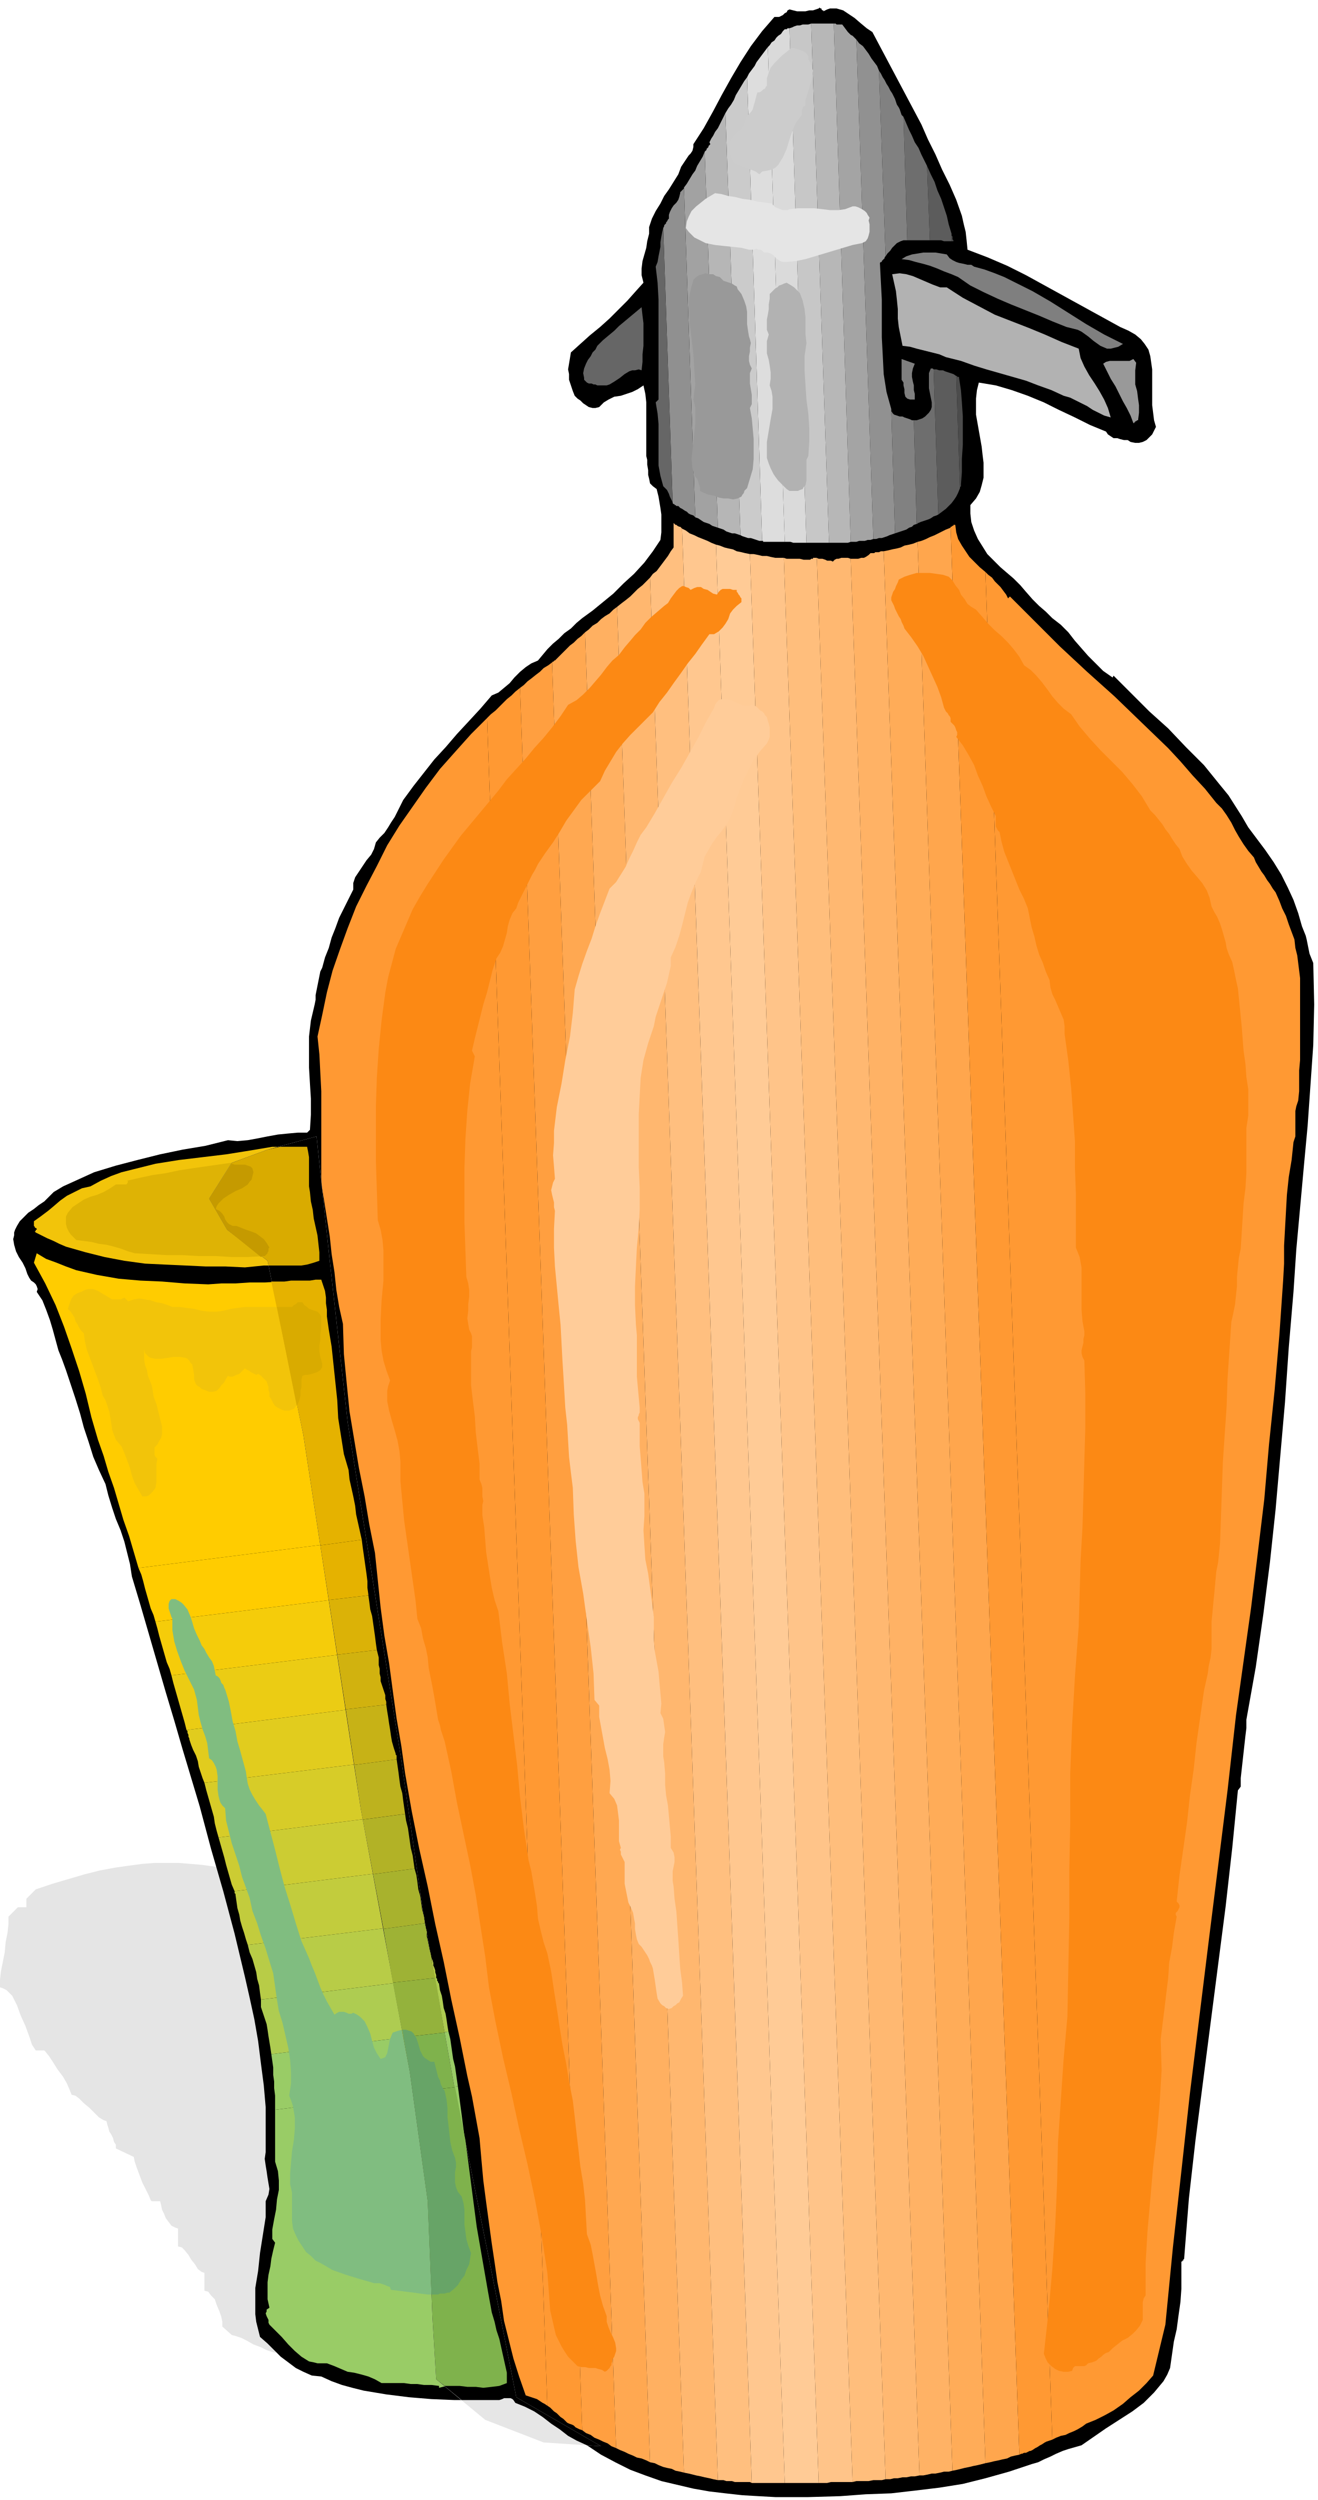 <svg xmlns="http://www.w3.org/2000/svg" width="4.66in" height="8.837in" fill-rule="evenodd" stroke-linecap="round" preserveAspectRatio="none" viewBox="0 0 1399 2653"><style>.brush1{fill:#e5e5e5}.pen1{stroke:none}.brush2{fill:#000}.brush17{fill:#666}.brush19{fill:#7f7f7f}.brush20{fill:#b2b2b2}.brush21{fill:#999}.brush22{fill:#f93}.brush38{fill:#f2c40a}.brush40{fill:#fc0}.brush49{fill:#9c6}.brush53{fill:#d9ab00}.brush55{fill:#e5b200}.brush64{fill:#7fb24c}</style><path d="m255 1986-19-4-22-3-12-1-12-1h-26l-13 1-15 2-14 2-16 3-16 4-17 5-17 5-18 6-10 10v9h-9l-10 10v8l-1 9-2 10-1 11-2 10-2 10-1 9v8l3 1 4 2 3 3 3 3 5 10 4 11 5 11 4 11 3 9 4 6h9l1 1 4 5 4 6 5 8 6 8 4 7 3 7 2 5 4 1 4 3 5 5 6 5 5 5 5 5 5 3 3 1 1 4 1 3 1 4 2 3 2 4 1 4 2 3v4l19 9 1 5 2 6 3 8 3 8 4 8 3 6 2 5 1 1h9l1 4 1 5 2 4 2 5 3 4 3 4 4 2 3 1v19l4 1 3 3 4 5 3 5 4 5 3 5 4 3 3 1v19l4 1 3 4 4 4 2 6 3 7 2 6 1 5v5l10 9 4 1 6 2 6 3 7 4 8 3 6 3 6 2 4 1v-407l-19-18h-9l-3-10-3-10-3-12-3-11-2-12v-16l1-5 1-5 2-5z" class="pen1 brush1"/><path d="m978 132 7 16 8 16 7 16 8 16 7 16 6 17 2 9 2 8 1 9 1 10 21 8 21 9 20 10 20 11 20 11 20 11 20 11 20 11 9 4 7 4 6 5 4 5 4 6 2 7 1 7 1 7v38l1 8 1 8 2 7-2 4-2 4-3 3-3 3-4 2-4 1h-4l-5-1-3-2h-4l-4-1-3-1h-4l-3-2-3-2-2-3-17-7-16-8-17-8-16-8-17-7-17-6-17-5-18-3-2 8-1 9v17l3 17 3 17 1 9 1 8v16l-2 8-2 7-4 7-6 7v9l1 9 3 9 4 9 5 8 5 8 7 7 7 7 7 6 7 6 7 7 6 7 7 8 7 7 7 6 7 7 9 7 8 8 7 9 7 8 7 8 8 8 8 8 10 7 1-2 19 19 19 19 20 18 19 20 19 19 17 21 9 11 7 11 7 11 7 12 9 12 9 12 9 13 8 13 7 14 6 13 5 14 4 14 2 5 2 5 1 4 1 5 1 5 1 5 2 5 2 5 1 44-1 43-3 43-3 43-4 43-4 44-4 44-3 45-5 59-4 58-5 57-5 57-6 56-7 55-8 56-10 56v9l-1 8-1 9-1 9-1 9-1 9-1 9v9l-3 4-6 61-7 62-8 62-8 62-8 62-8 62-7 62-5 63v1l-1 1v1h-1v1h-1v29l-1 14-2 14-2 15-3 13-2 14-2 14-3 7-4 7-5 6-5 6-11 11-12 9-14 9-14 9-13 9-13 9-7 2-7 2-6 2-7 3-6 3-7 3-6 3-7 2-24 8-25 7-24 6-25 4-25 3-26 3-27 1-27 2-34 1h-35l-18-1-17-1-18-2-17-2-17-3-17-4-17-4-17-6-16-6-16-8-15-8-15-10-10-5-10-5-9-6-9-7-9-7-9-6-10-5-10-4-2-3-1-1-2-1h-7l-2 1-3 1h-48l-24-1-24-2-24-3-24-4-12-3-11-3-11-4-11-5-10-1-9-4-8-4-8-6-8-6-7-7-7-7-8-7-2-8-2-8-1-8v-28l3-18 2-19 3-19 3-19v-17l3-7 1-6-1-6-1-6-1-7-1-6-1-7 1-7v-48l-2-23-3-23-3-24-4-23-5-23-5-22-11-46-12-45-13-45-12-45-9-30-9-30-9-31-9-30-9-31-9-31-9-31-9-30-2-13-3-12-3-12-4-12-5-12-4-12-4-13-3-12-7-15-6-14-5-16-5-15-4-15-5-16-5-15-5-15-4-11-4-10-3-11-3-11-3-10-4-11-4-10-6-9 1-3-1-3-1-2-2-2-3-2-2-3-1-2-1-2-2-6-3-6-4-6-3-6-2-7-1-6 1-4v-3l1-3 2-4 3-5 5-5 4-4 6-4 5-4 6-4 5-5 5-5 10-6 11-5 11-5 11-5 23-7 23-6 24-6 24-5 24-4 24-6 10 1 11-1 11-2 10-2 11-2 10-1 11-1h10l3-3 1-16v-17l-1-16-1-17v-33l2-17 4-17 1-5v-5l1-5 1-5 1-5 1-5 1-5 2-4 3-11 4-10 3-11 4-10 4-11 5-10 5-10 5-10v-7l2-6 4-6 4-6 4-6 5-6 3-6 2-7 4-5 5-5 4-6 3-5 4-6 3-6 3-6 3-6 11-15 11-14 11-14 12-13 12-14 13-14 12-13 12-14 7-3 6-5 6-5 5-6 6-6 6-5 6-4 7-3 5-6 5-6 6-6 6-5 6-6 7-5 6-6 6-5 11-8 11-9 11-9 11-11 11-10 11-12 9-12 8-12 1-8v-19l-1-7-1-6-1-6-2-8-4-3-3-3-1-5-1-4v-5l-1-6v-5l-1-4v-57l-1-9-2-9-6 4-6 3-6 2-6 2-7 1-6 3-5 3-5 5-4 1h-3l-4-1-3-2-3-2-3-3-3-2-3-3-2-5-2-6-2-6v-6l-1-5 1-6 1-6 1-6 10-9 10-9 11-9 10-9 9-9 10-10 8-9 9-10-2-8v-7l1-8 2-7 2-7 1-7 2-8v-7l3-9 4-8 5-8 4-8 5-7 5-8 5-8 3-8 2-3 2-3 2-3 2-3 2-2 2-3 1-4v-3l11-17 10-18 9-17 10-18 10-17 11-17 12-16 13-15h5l2-1 2-1 2-2 2-1 1-2 2-1 4 1 4 1h9l4-1h4l3-1 3-1 1-1 1 1h1v1l1 1h1v1l4-2 3-1h7l7 2 6 4 6 4 7 6 6 5 6 4 52 98z" class="pen1 brush2"/><path d="m1019 518-4-119h1v1h2v1l2 13 1 13 1 15v30l-1 15v14l-1 13v2l-1 1v1zm-9-262v-8 2l1 1v3l1 1v1h-2z" class="pen1" style="fill:#4c4c4c"/><path d="M1010 248v8h-8l-3-1h-12l-3-79 4 9 4 8 3 9 4 9 3 9 3 9 2 9 3 10zm5 151 4 119-2 5-2 4-2 3-3 4-3 3-3 3-4 3-4 3-5-154h3l3 1h4l2 1 3 1 3 1 3 1 3 2z" class="pen1" style="fill:#5c5c5c"/><path d="m984 176 3 79h-24l-4-131 3 7 3 7 3 6 3 7 4 6 3 7 3 6 3 6zm7 216 5 154-2 1-3 1-3 2-2 1-3 1-3 1-3 1-2 1h-1v1h-1l-3-110h3l3-1 3-1 3-2 2-2 2-2 2-3 1-3v-5l-1-5-1-5-1-5v-16l2-5h2l1 1z" class="pen1" style="fill:#6e6e6e"/><path d="m959 124 4 131h-4l-3 1-4 2-2 2-3 3-2 3-3 3-2 3-7-197 2 3 2 4 2 3 2 4 2 3 2 4 2 3 2 4 1 2 1 3 1 3 2 3 1 2 1 3 1 3 2 2zm11 322 3 110-3 1-2 2-3 1-3 2-3 1-3 1-3 1-3 1-4-132v3h1v1l2 2 3 1 3 1h3l2 1 3 1 3 1 2 1h2z" class="pen1" style="fill:#818181"/><path d="m933 75 7 197-1 1v1l-1 1-1 1-1 1v1h-1l-1 1 1 20 1 19v40l1 19 1 20 3 19 5 18 4 132-3 1-3 1-2 1-3 1-3 1h-3l-3 1h-3L909 42l3 4 4 3 3 4 3 4 3 5 3 4 3 4 2 5z" class="pen1" style="fill:#919191"/><path d="m909 42 18 530-3 1h-3l-3 1h-6l-3 1h-6L885 25h2l1 1h6l6 8 1 1 1 1 1 1 2 1 1 1 1 1 1 1 1 1z" class="pen1" style="fill:#a4a4a4"/><path d="m885 25 18 550-3 1h-20L861 25h24z" class="pen1" style="fill:#b7b7b7"/><path d="m861 25 19 551h-24L838 30l3-1 2-1 3-1h3l3-1h6l3-1z" class="pen1" style="fill:#c7c7c7"/><path d="m838 30 18 546h-14l-3-1h-6L815 50l2-2 2-3 3-2 2-3 2-2 3-2 2-3 2-2h2l1-1h2z" class="pen1" style="fill:#dadada"/><path d="m815 50 18 525h-23v-1h-1L793 82l2-4 3-4 3-4 2-4 3-4 3-4 3-4 3-4z" class="pen1" style="fill:#ddd"/><path d="m793 82 16 492h-3l-3-1-3-1-3-1h-3l-3-1-3-1-2-1-16-448 3-5 3-4 3-5 2-5 3-5 3-5 3-5 3-4z" class="pen1" style="fill:#cbcbcb"/><path d="m770 120 16 448-3-1-3-1h-3l-3-1-3-1-3-2-3-1-3-1-14-399 1-1 1-1v-1l1-1 1-1v-1l1-1 1-1-1-2 2-4 2-3 2-4 3-4 2-4 2-4 2-4 2-4z" class="pen1" style="fill:#b6b6b6"/><path d="m748 161 14 399-3-1-3-1-3-2-3-1-3-1-3-2-3-2-3-1-12-350 3-4 3-5 3-5 3-4 2-5 3-5 3-5 2-5z" class="pen1" style="fill:#a2a2a2"/><path d="m726 199 12 350-2-2-3-1-2-1-2-2-2-1-3-2-2-1-2-2h-2l-1-1h-1v-1h-1l-1-1v-1l-10-291 1-2v-1l1-1 1-1v-1l1-1 1-2 1-1v-4l1-3 2-4 2-3 3-3 2-3 1-3 1-4v-1l1-1 1-1 1-1 1-1v-1z" class="pen1" style="fill:#909090"/><path d="m704 242 10 291-1-2-1-2-1-2-1-3-1-2-1-2-2-2-2-2-3-11-2-11v-44l-1-11-2-12 3-3V318l-1-18-2-17 2-5 1-6 1-5 1-5v-5l1-6 1-5 1-4z" class="pen1 brush17"/><path d="m858 63 2 3 1 3 1 3 1 3-1 6-1 6-2 6-2 7-2 6v6l-2 1-1 1v1l-1 2v5l-3 4-3 4-2 4-2 5-3 9-3 10-4 9-5 8-3 3-4 2-4 1-6 1-3 3-4-3-5-2-6-2-5-2-5-2-3-3-1-3-1-2-1-3v-13l1-2 3-4 3-3 4-3 3-4 2-4 1-6 2-2 3-3 2-3 1-4 1-3 1-4 1-4 1-3h2l2-1 1-1 1-1 2-1 1-2 1-1v-8l2-6 2-5 4-5 4-4 4-4 5-4 5-4h3l3 1 3 1 3 1 3 2 2 2 1 2v3z" class="pen1" style="fill:#ccc"/><path d="m819 216 2 2 2 2 3 1 2 1 3 1h5l2-1 9-1h17l9 1 8 1h9l7-1 8-3h3l3 1 2 1 2 1 3 2 2 2 1 2 2 3-1 3 1 4v8l-1 4-1 3-2 3-4 2-10 2-10 3-10 3-10 3-10 3-10 3-10 2-10 1h-4l-3-1-3-2-2-2-2-2-3-2-3-1h-4l-2-2-2-1h-2l-2-1-3 1h-5l-8-2-9-1-10-1-9-1-10-2-8-4-4-2-3-3-3-3-3-4 1-7 2-5 3-6 5-5 5-4 5-4 5-3 5-3 7 1 7 2 7 1 8 2 8 1 8 2 8 1 7 1z" class="pen1 brush1"/><path d="m1034 283 11 3 11 4 10 4 10 5 20 10 19 11 19 12 19 12 19 11 20 10-5 3-4 1-4 1h-4l-7-3-7-5-6-5-7-5-4-2-4-1-4-1-4-1-15-6-14-6-15-6-15-6-14-6-15-7-14-7-13-9-7-3-8-3-7-3-8-3-7-2-8-2-7-2-8-1 5-3 6-2 6-1 6-1h13l6 1 6 1 3 4 3 2 4 2 3 1 5 1 4 1h4l3 2z" class="pen1 brush19"/><path d="m1005 305 17 11 17 9 17 9 18 7 18 7 17 7 18 8 18 7 2 10 4 9 5 9 6 9 5 8 5 9 4 9 3 10-7-2-6-3-6-3-6-4-6-3-6-3-6-3-7-2-13-6-14-5-13-5-14-4-14-4-14-4-13-4-14-5-8-2-8-2-7-3-8-2-8-2-8-2-7-2-8-1-2-10-2-10-1-9v-10l-1-10-1-9-2-9-2-9 8-1 7 1 7 2 7 3 7 3 7 3 8 3h7z" class="pen1 brush20"/><path d="m764 294 2 2 2 2 3 1 3 1 3 1 3 2 2 1 1 3 4 5 3 7 2 6 1 6v13l1 7 1 6 1 3 1 4-1 5v4l-1 5v5l1 4 2 4-2 5v11l1 6 1 6v10l-2 4 2 11 1 11 1 11v21l-1 11-3 10-3 10-1 1-2 2v1l-1 2-1 1-1 2-2 1-2 1-5 1-5-1h-5l-5-1-5-2-6-1-5-2-4-2v-4l-1-3-1-3-1-3-2-2-1-3-1-3-1-3-1-10 1-9 1-10 1-9 1-9v-18l-2-8 2-16-1-16-1-16-2-17-2-16-1-16v-8l1-7 2-8 2-7 3-3 3-2 4-1 3-1 4 1h4l3 2 4 1z" class="pen1 brush21"/><path d="m856 364-2 14v15l1 16 1 15 2 15 1 15v15l-1 15-2 4v22l-1 5-2 2-1 2-3 1-2 1h-9l-3-2-3-3-3-3-3-3-3-4-2-3-3-6-2-5-2-6v-17l2-12 2-12 2-11v-13l-1-6-2-6 1-7v-7l-1-7-1-6-2-7v-13l2-7-2-5v-11l1-5 1-6v-5l1-6v-5l2-2 2-2 2-2 2-1 2-2 3-1 2-1 3-1 5 3 3 2 3 3 3 3 3 8 2 9 1 9v18l1 9z" class="pen1 brush20"/><path d="m681 326 1 9 1 8v24l-1 9v8l-1 9-3-1-4 1h-3l-3 1-5 3-5 4-6 4-5 3-3 1h-10l-2-1h-2l-2-1h-3l-2-1-1-1-2-2v-2l-1-5 1-5 2-5 2-4 3-4 2-4 3-3 2-4 6-6 6-5 6-5 5-5 6-5 6-5 6-5 6-5z" class="pen1 brush17"/><path d="m971 386-2 5-1 5v4l1 5 1 4v5l1 4v6h-5l-3-1-2-2-1-4v-4l-1-4v-3l-2-3v-22l14 5z" class="pen1 brush19"/><path d="m1206 385-1 8v15l2 7 1 8 1 7v8l-1 8h-1l-1 1h-1v1h-1v1h-1l-3-8-4-8-4-7-4-8-4-8-5-8-4-8-4-8 3-2 4-1h21l4-2 3 4z" class="pen1 brush21"/><path d="m517 762 64 1791-3-2-2-1-3-2-3-2-3-1-3-1-3-1-3-1-7-20-6-19-5-20-5-20-3-21-4-20-3-21-3-20-3-22-3-22-3-23-2-22-2-23-4-22-4-22-5-22-8-40-9-41-8-40-9-40-8-40-9-40-8-40-7-40-4-29-5-29-4-29-4-30-5-29-4-30-3-29-3-29-6-30-5-30-6-30-5-30-5-30-3-30-3-31-1-32-4-18-3-18-2-19-3-19-2-19-3-19-3-19-3-18v-98l-1-19-1-20-2-19 5-23 5-24 6-23 8-23 8-22 9-23 11-22 11-21 11-22 13-21 14-20 14-20 15-20 16-18 17-19 17-17z" class="pen1 brush22"/><path d="M581 2553 517 762l4-4 5-4 4-4 4-4 4-4 5-4 4-4 5-4 66 1849-3-1-2-1-2-1-2-2-2-1-3-1-2-1-2-2-2-2-3-2-2-2-2-2-3-2-2-2-2-2-3-2z" class="pen1 brush22"/><path d="M618 2579 552 730l4-3 4-4 4-3 5-4 4-3 4-4 5-3 4-3 68 1895-5-2-4-3-5-2-4-2-5-2-4-3-5-2-4-3z" class="pen1" style="fill:#ff9f40"/><path d="M654 2598 586 703l1-1h1v-1h1l4-4 4-4 4-4 4-4 4-3 4-4 4-3 4-4 69 1942-4-2-5-2-5-1-4-2-5-2-4-2-5-2-4-2z" class="pen1" style="fill:#ffa851"/><path d="M690 2613 621 671l4-3 4-4 5-3 4-4 4-3 5-3 4-4 4-3 71 1980-4-1-5-1-4-2-5-1-4-1-5-2-4-2-5-1z" class="pen1" style="fill:#ffb061"/><path d="M726 2624 655 644l5-4 4-3 5-4 4-4 4-4 5-4 4-4 4-4 72 2019-5-1-4-1-5-1-4-1-5-1-4-1-4-1-5-1z" class="pen1" style="fill:#ffb76f"/><path d="M762 2632 690 613l3-4 4-3 3-4 3-4 3-4 3-4 3-5 3-4v-26l1 1 1 1h1l1 1 2 1h1l1 1 1 1 74 2074-2-1h-16l-3-1h-6l-3-1h-6z" class="pen1" style="fill:#ffbf7f"/><path d="M798 2635 724 561l4 2 4 3 5 2 4 2 5 2 5 2 4 2 5 2 73 2057h-35z" class="pen1" style="fill:#ffc78f"/><path d="M833 2635 760 578l4 1 5 2 4 1 5 1 4 2 5 1 4 1 5 1 73 2047h-36z" class="pen1" style="fill:#ffcb96"/><path d="M869 2635 796 588h4l5 1 4 1h5l4 1 5 1h9l73 2042h-23l-4 1h-9z" class="pen1" style="fill:#ffc489"/><path d="M905 2634 832 592l3 1h14l4 1h7l1-1h2v-1h4l73 2039-4 1h-9l-5 1h-13l-4 1z" class="pen1" style="fill:#ffbe7c"/><path d="M940 2631 867 592l2 1h4l3 1 2 1h4l2 1 2-2 2-1h2l3-1h7l3 1 73 2034-5 1h-4l-5 1h-4l-5 1h-4l-4 1h-5z" class="pen1" style="fill:#ffb871"/><path d="M976 2627 903 593h8l3-1h3l2-1 3-2 2-2h4l1-1h4l2-1h3l73 2037-4 1h-5l-4 1-5 1h-4l-4 1-5 1h-4z" class="pen1" style="fill:#ffb265"/><path d="M1011 2622 938 585l5-1 4-1 5-1 4-1 4-2 5-1 4-1 5-2 72 2039-4 1-4 1-5 1-4 1-5 1-4 1-4 1-5 1z" class="pen1" style="fill:#ffac58"/><path d="M1046 2614 974 575l4-1 5-2 4-2 5-2 4-2 4-2 4-2 5-2 73 2045-5 1-4 1-4 2-5 1-4 1-5 1-4 1-5 1z" class="pen1" style="fill:#ffa64d"/><path d="m1082 2605-73-2045v-1h1l1-1h1v-1h2l1 8 2 7 4 7 4 6 4 6 6 6 5 5 6 5 71 1982-3 1-3 1-2 1-3 2-2 1-3 2-2 1-3 2-2 1h-1l-2 1-2 1h-2l-2 1h-1l-2 1z" class="pen1 brush22"/><path d="m1117 2589-71-1982 3 3 4 3 3 4 3 3 3 3 3 4 3 4 2 4 2-2 26 26 27 27 29 27 29 26 29 28 28 27 13 14 13 15 13 14 12 15 6 6 5 7 5 8 4 8 4 7 5 8 5 7 6 7 2 5 3 5 3 5 3 4 3 5 3 4 3 5 3 4 4 9 3 8 4 8 3 9 3 8 3 8 1 9 2 8 1 8 1 8 1 8v87l-1 11v22l-1 10-2 6-1 5v27l-2 6-2 19-3 18-2 19-1 18-1 18-1 18v19l-1 18-4 58-5 58-6 58-5 58-7 58-7 57-8 57-8 57-9 80-10 80-10 80-10 81-10 81-9 82-9 81-8 82-13 54-7 8-8 8-9 7-8 7-10 7-9 5-10 5-10 4-4 3-5 3-4 2-5 2-4 2-5 1-5 2-4 2z" class="pen1 brush22"/><path d="m1036 647 7 8 6 7 7 7 7 6 7 7 6 7 6 8 5 9 7 5 6 6 6 7 6 8 5 7 6 7 6 6 8 6 9 13 11 13 11 12 12 12 11 11 11 13 10 13 9 15 5 5 4 5 4 5 3 5 4 5 3 5 4 6 4 5 3 8 5 8 5 7 6 7 5 6 5 8 3 8 2 9 3 6 3 5 3 7 2 6 2 7 2 7 1 6 2 6 4 9 2 9 2 10 2 9 1 10 1 10 1 10 1 10 1 13 1 13 2 14 1 14 2 13v28l-2 13v48l-1 16-2 16-1 16-1 16-1 16-2 10-1 10-1 10v10l-1 9-1 10-2 10-2 9-2 30-2 30-1 30-2 29-2 30-1 29-1 29-1 28-1 10-1 10-2 10-1 11-1 11-1 10-1 11-1 10v29l-1 9-2 9-1 8-2 9-2 9-4 28-4 28-3 28-4 28-3 28-4 28-4 28-3 28 2 2 1 2v2l-1 2-1 2-2 2v2l1 2-3 17-2 16-3 16-1 16-2 16-2 17-2 16-2 16 1 33-2 34-3 34-4 34-3 35-3 34-2 34v34l-2 3-1 4v19l-3 6-4 5-4 4-5 4-6 3-5 4-5 4-4 4-3 1-3 2-2 2-3 2-2 2-2 1-3 1-4 1-2 2-2 1h-10l-2 2-1 3-4 1h-5l-5-1-4-2-4-3-4-4-2-4-2-5 5-45 4-45 3-45 2-45 1-44 3-45 3-44 4-45 1-52 1-52v-51l1-51v-52l2-51 3-52 4-53 1-35 1-35 2-35 1-35 1-36 1-35v-36l-1-35-2-4-1-4v-3l1-4 1-4v-4l1-4v-4l-2-11-1-12v-45l-2-11-4-10v-57l-1-28v-28l-2-28-2-28-3-29-4-29v-8l-1-7-3-7-3-7-3-7-3-6-2-7-1-8-4-9-3-9-4-9-3-10-2-9-3-10-2-10-2-10-4-10-5-10-4-10-4-10-4-10-4-10-3-11-2-10-2-2-1-2-1-2v-11l-5-10-5-11-4-11-5-11-4-11-6-11-6-10-7-9 1-2v-3l-1-2-1-3-1-2-1-1-2-2-1-1v-4l-1-2-1-1-1-2-2-2-1-2-1-2-3-11-4-11-5-11-5-11-5-11-6-10-7-10-7-9-1-3-2-4-1-3-2-3-2-4-2-4-1-3-2-4-1-2v-3l1-3 1-3 2-3 1-3 2-4 1-3 6-3 6-2 7-2h14l7 1 7 1 6 2 4 4 3 5 4 5 2 5 4 5 3 5 4 3 5 3zm-275-16 2-3 2-2 2-1h8l3 1h4v2l1 1 1 2 1 1 1 2 1 1v4l-5 4-4 4-3 4-2 6-3 5-3 4-4 4-5 3h-5l-8 11-7 10-8 10-7 10-8 11-7 10-8 10-7 11-8 8-8 8-8 8-8 9-7 9-6 10-6 10-5 11-10 10-10 10-8 11-8 11-7 12-7 11-8 11-8 12-3 6-3 5-3 6-3 6-3 6-3 6-3 6-2 6-4 5-3 7-2 7-1 7-2 7-2 7-3 7-4 6-4 12-3 12-3 12-4 13-3 12-3 12-3 12-3 13 3 6-5 29-3 29-2 30-1 30v59l1 29 1 28 2 7 1 7v7l-1 8v7l-1 8 1 6 1 6 2 4 1 3v12l-1 4v36l2 17 2 16 1 17 2 17 2 16v17l2 5 1 4v9l1 5-1 4v11l2 13 1 13 1 13 2 13 2 13 2 12 3 13 4 12 4 33 5 33 3 32 4 33 4 33 3 33 4 33 5 34 3 12 2 12 2 12 2 13 1 13 3 13 3 12 4 12 4 19 3 20 3 19 3 20 3 19 4 20 3 19 4 20 2 17 2 18 2 17 2 18 3 18 2 18 1 18 1 18 4 11 2 10 2 11 2 11 2 12 2 10 3 11 4 11v6l2 6 2 5 3 6 2 5 1 6v3l-1 3-1 3-2 3v2l-1 2v2l-1 1-1 2-2 2-1 1-2 1-3-2-4-1-3-1h-7l-4-1h-4l-4-1-5-5-5-5-4-6-3-5-6-12-3-13-3-13-1-14-1-13-1-13-6-39-7-38-8-38-9-38-8-37-9-38-8-38-7-37-4-33-5-32-5-33-6-32-7-33-7-33-6-33-7-32-2-6-2-6-1-5-2-6-1-6-1-6-1-6-1-6-2-11-2-10-2-10-1-11-2-10-3-10-2-11-4-10-2-20-3-21-3-21-3-21-3-21-2-21-2-21v-21l-1-11-2-11-3-11-3-10-3-11-2-10v-11l1-5 2-6-4-11-3-10-2-11-1-11v-21l1-21 2-21v-32l-1-11-2-11-3-10-1-31-1-31v-60l1-30 2-30 3-30 4-30 3-16 4-15 4-15 6-14 6-14 6-14 8-14 8-13 17-26 18-25 20-24 20-24 9-12 10-11 10-11 9-11 10-11 9-11 9-12 8-12 9-5 7-6 7-7 6-7 6-7 6-8 6-7 7-6 6-8 6-7 5-6 6-6 5-7 6-6 7-6 7-6 4-3 3-5 3-4 3-4 3-3 3-2h2l2 1 3 1 2 2 4-2 3-1h4l3 2 4 1 3 2 3 2 4 1z" class="pen1" style="fill:#fc8914"/><path d="m814 761 1 4 1 3 1 4v10l-1 3-2 4-7 8-7 9-5 10-5 10-4 10-4 11-3 11-4 10-4 7-5 7-5 6-5 7-4 7-4 7-2 8-2 8-5 10-5 12-4 11-3 12-3 12-3 11-4 12-5 11v9l-2 9-2 9-3 9-3 9-3 9-3 9-2 10-6 18-5 18-3 19-1 19-1 19v57l1 22v22l-1 20-2 21-1 20-1 21v20l1 21 1 11v44l1 11 1 11 1 11v5l-1 2v1l-1 2v2l1 2 1 2v25l1 12 1 13 1 13 2 12v24l-1 15 1 16 1 15 3 15 2 15 2 15 2 16v25l1 11 2 11 2 11 1 12 1 11 1 11-1 10 3 6 1 7 1 7-1 6-1 7v13l1 6 1 12v12l1 11 2 11 1 11 1 11 1 11v12l3 5 1 5v5l-1 5-1 5v10l1 6 1 13 2 14 1 15 1 14 1 16 1 15 2 15 1 14-2 3-1 2-1 2-2 1-2 2-2 1-2 2-3 1-3-1-2-2-2-1-2-2-3-5-1-6-1-7-1-7-1-6-1-6-1-3-2-4-1-3-2-4-2-3-2-3-2-3-3-3-2-5-1-5-1-6v-6l-1-5-1-6-2-5-3-6-1-5-1-5-1-5-1-5v-23l-1-2-1-2-1-2-1-2v-3l-1-2 1-2-2-7v-22l-1-8-1-8-3-7-5-6 1-13-1-12-2-11-3-12-2-11-2-11-2-11v-12l-5-6-1-28-3-28-4-28-4-29-5-28-3-28-2-28-1-28-2-16-2-17-1-17-1-17-2-18-1-17-1-17-1-16-1-19-1-19-2-20-2-21-2-21-1-20v-20l1-19-1-4v-5l-1-4-1-4-1-5 1-4 1-4 2-4-1-13-1-12 1-13v-13l3-25 5-25 4-25 5-25 3-25 2-25 4-14 4-13 5-14 5-13 4-13 5-14 5-13 5-13 7-7 5-8 5-8 4-9 4-8 4-9 4-8 6-8 9-15 9-16 9-16 10-16 9-16 9-16 8-16 9-16 1-3 2-3 2-2 3-1h5l5 1 6 3 5 2 3 1h5l3-1 3 1 2 1 2 2 2 2 2 1 2 2 1 2 2 2z" class="pen1" style="fill:#fc9"/><path d="m326 1217 1 5 1 6v31l1 6 1 10 2 9 1 9 2 9 2 9 1 9 1 9v9l-9 3-9 2h-41l-10 1-10 1-21-1h-21l-21-1-22-1-21-1-22-3-21-4-20-5-7-2-7-2-7-2-7-3-6-3-7-3-6-3-6-3-1-1 1-1v-1h1v-1l-1-1h-1v-1l-1-1v-5l7-5 8-6 6-5 7-6 7-5 8-4 8-4 9-2 11-6 11-5 11-4 12-3 24-6 25-4 25-3 25-3 25-4 24-4h37z" class="pen1 brush38"/><path d="m269 1244-1 4-1 4-2 2-2 3-6 4-7 3-7 4-6 4-2 2-3 3-2 3-1 3 4 2 3 3 2 3 1 3 2 3 2 2 4 2h4l5 2 5 2 6 2 5 2 4 3 4 3 3 4 3 5-1 1v3l-1 1v1l-1 1-1 1-1 1-18 1h-17l-17-1h-18l-17-1h-17l-17-1-17-1-7-2-8-3-7-2-8-2-8-1-8-2-8-1-8-1-3-3-3-3-2-3-2-4-1-4v-8l2-4 5-6 6-4 6-4 7-3 7-2 7-3 7-4 6-4h11l1-1 1-2-1-1 13-3 14-3 14-2 14-3 13-2 14-2 14-2 14-2 3 2h11l4 1 3 1 2 2 1 4z" class="pen1" style="fill:#deb305"/><path d="m384 1634-237 30-5-17-5-17-6-17-5-17-5-17-6-17-5-17-6-17-7-24-6-25-7-24-8-24-8-23-9-23-11-23-12-22 3-10 10 6 11 4 10 4 11 4 22 5 23 4 23 2 23 1 24 2 25 1 14-1h15l15-1h16l16-1 15-1h15l14-1 2 6 2 6 1 7v6l1 7v7l1 7 1 7 3 18 2 19 2 19 2 19 1 19 3 19 3 19 5 17 1 10 2 9 2 9 2 10 1 9 2 9 2 9 2 9z" class="pen1 brush40"/><path d="m147 1664 237-30 1 8 1 7 1 7 1 7 1 7 1 8v7l1 7v1l-226 28-2-7-3-7-2-7-2-7-2-7-2-8-2-7-3-7z" class="pen1 brush40"/><path d="m165 1721 226-28 1 7 1 8 2 7 1 7 1 7 1 7 1 8 1 7-218 27-2-7-3-7-2-7-2-7-2-7-2-7-2-8-2-7z" class="pen1" style="fill:#f5cc0a"/><path d="m182 1778 218-27 1 4 1 4v8l1 4v5l1 4v4l1 3 1 3 1 3 1 3 1 3v4l1 3v3l-212 27-2-8-2-7-2-7-2-7-2-7-2-7-2-7-2-8z" class="pen1" style="fill:#ebcc14"/><path d="m198 1836 212-27 1 7 1 6 1 7 1 6 1 7 1 6 2 7 2 6v1l1 1v4l-204 25-2-5-2-6-2-6-1-6-2-6-3-6-2-5-2-6v-1l-1-2v-2l-1-2v-2l-1-1z" class="pen1" style="fill:#e1cc1e"/><path d="m217 1892 204-25 1 7 1 7 1 8 1 7 2 7 1 8 1 7 1 7-198 25-2-7-2-8-1-7-2-7-2-7-2-7-2-7-2-8z" class="pen1" style="fill:#d7cc28"/><path d="m232 1950 198-25 1 7 2 8 1 7 1 7 1 7 2 8 1 7 1 7-191 24-3-7-2-7-2-7-2-7-2-8-2-7-2-7-2-7z" class="pen1" style="fill:#cc3"/><path d="m249 2007 191-24 2 7 1 7 1 8 2 7 1 7 1 7 2 8 1 7-188 23-2-6-2-7-2-6-2-7-1-6-2-7-1-7-1-7v-1l-1-1v-2z" class="pen1" style="fill:#c2cc3d"/><path d="m263 2064 188-23 1 5 1 4v5l1 4 1 5 1 5 1 4 1 5 1 2 1 3v3l1 2 1 3v2l1 3v3l-186 23-1-7-1-8-2-7-1-7-2-7-2-7-3-7-2-8z" class="pen1" style="fill:#b8cc47"/><path d="m277 2122 186-23 1 1v2l1 1v1l1 1 1 7 2 6 1 6 1 7 2 6 1 6 1 7 1 6-188 24-1-7-1-6-1-6-1-7-1-6-2-6-2-6-2-6v-8z" class="pen1" style="fill:#aecc51"/><path d="m288 2180 188-24 2 8 1 7 1 7 1 7 2 8 1 7 1 7 1 7-194 25v-15l-1-8v-7l-1-7v-8l-1-7-1-7z" class="pen1 brush49"/><path d="m292 2239 194-25 4 30 4 31 4 30 4 30 5 30 4 30 6 30 5 29 3 10 2 9 3 9 2 9 2 9 2 9 2 9v11l-9 3-9 1-9 1-10-1-9-1h-18l-8 2v-2l-8-1h-8l-7-1h-7l-7-1h-24l-7-4-7-3-7-2-8-2-7-1-7-3-7-3-8-3h-10l-4-1-5-1-8-5-7-6-7-7-7-8-7-7-6-6-1-2v-3l-1-2-1-2-1-3 1-2v-2l3-2-2-9v-18l1-8 2-9 1-8 2-9 2-8-3-4v-10l2-11 2-10 1-11 2-10v-10l-1-10-3-10v-55z" class="pen1 brush49"/><path d="m136 1381 6-2 6-1 6 1 6 1 6 2 6 1 6 2 5 2h8l7 1 8 1 8 2 8 1h8l7-1 8-2 7-1 8-1h50l1-1 1-1 2-1 1-1 1-1h5l2 3 3 2 2 2 3 1 3 1 3 1 2 2 2 3v13l-1 6v6l-1 6v6l1 6 2 7v4l-2 3-3 2-3 1-3 1-4 1h-3l-3 1-1 5v6l-1 5v6l-1 5-3 4-3 4-5 2h-5l-3-1-4-2-3-2-2-3-2-4-2-3v-4l-1-3v-3l-1-3-1-3-2-2-2-2-2-2-3-2-2 1-2-1-2-1-2-1-1-1-2-1-2-1-1-1-2 2-2 2-2 2-3 1-2 1-2 1h-3l-2-1-2 3-2 4-3 3-2 3-3 3-4 1h-4l-5-2-3-1-2-2-2-1-2-2-2-5v-5l-1-6-1-5-2-2-1-2-2-2-2-1-6-1h-7l-6 1-7 1h-6l-5-1-2-1-2-2-2-2-1-4v11l1 6 2 5 1 6 2 5 2 5 1 5 1 7 3 8 2 8 2 8 2 8v8l-1 4-2 3-2 4-3 3v8l1 2 1 1 1 1-1 6v19l-1 6-3 4-2 2-2 2-3 1h-4l-4-7-4-7-3-8-2-8-3-8-3-8-3-7-6-7-2-5-2-6-1-7-1-6-1-6-2-6-2-6-3-5-2-8-3-9-3-8-3-8-3-8-3-8-2-9-1-8-3-3-2-3-2-4-2-3-1-4-2-3-2-3-3-3 1-3 1-3 1-3 1-2 2-3 3-2 2-1 3-1 4-2 3-1h6l5 2 5 3 5 3 5 3h9l4-2 4 4z" class="pen1 brush38"/><path d="m212 1741 2 5 3 4 2 4 3 5 3 4 2 5 1 5 1 5 2 1 2 2 1 2 1 3 2 2 1 3 1 2 1 3 3 10 2 10 2 11 3 10 2 11 3 10 3 11 3 11 1 7 1 6 2 6 3 6 3 5 4 6 4 5 3 4 5 19 5 19 5 20 5 19 6 19 6 20 6 19 8 18 3 8 3 7 3 8 3 8 3 7 4 8 4 7 4 7 3-2 2-1h5l3 1 2 1h3l2-1 4 2 3 2 2 2 3 3 3 6 3 7 2 8 2 7 3 6 4 6 3-1 2-1 1-2 1-2 1-5 1-5 1-5 2-5 1-2 3-1 3-1 4-1h4l3 1 3 1 2 2 3 5 2 6 2 7 3 6 2 2 3 2 3 2h4l1 4 1 4 1 4 1 4 2 4 1 4 2 4 2 3 2 9 1 9v10l1 8 1 9 1 9 2 9 3 8 1 5v5l-1 5v11l1 5 2 5 4 5 2 7 1 7v16l1 7 1 8 2 7 3 8-1 6-1 6-3 6-2 6-4 5-3 5-4 4-5 4-8 1-7 1h-8l-8-1-7-1-8-1-8-1-8-1-1-3-3-1-2-1-3-1-3-1h-6l-3-1-14-4-13-4-14-5-12-7-6-3-5-5-5-4-4-6-4-6-3-6-3-7-1-8v-30l-1-5-1-4v-11l1-12 1-12 2-12 1-12v-12l-1-6-1-6-2-6-2-5 2-13v-12l-1-13-2-13-3-13-3-13-4-13-2-12-2-14-2-14-4-13-4-13-5-14-4-13-5-13-3-14-4-11-4-11-3-12-4-12-4-12-3-12-3-12-1-13-3-3-2-3-1-3-1-4-1-7v-14l-1-7-1-3-2-4-2-3-3-2-1-8-1-8-2-7-3-8-2-7-2-8-1-8-1-8-3-11-5-10-5-10-4-10-4-11-3-10-2-12v-12l-1-2-1-3-1-3-1-3v-5l1-3 2-2h4l4 2 3 2 2 2 4 5 3 7 2 6 2 7 3 7 3 6z" class="pen1" style="fill:#80bd80"/><path d="m284 1220-38 14-24 38 19 33 43 33 38 185 61 397 52 279 19 137 5 123 4 66 52 43 62 24 61 4-90-52-28-142-38-189-33-184-23-161-57-359-19-171-14-132-52 14z" class="pen1" style="fill:#e6e6e6"/><path d="m623 2595-11-5-9-5-9-7-9-6-9-7-9-6-10-5-10-4-2-3-1-1-2-1h-7l-2 1-3 1h-40l-27-22-4-66-5-123-19-137-52-279-61-397-38-185-43-33-19-33 24-38 38-14 52-14 14 132 19 171 57 359 23 161 33 184 38 189 28 142 90 52-15-1z" class="pen1 brush2"/><path d="M341 1258v-5 5z" class="pen1" style="fill:#e57f19"/><path d="m326 1217 1 5 1 6v31l1 6 1 10 2 9 1 9 2 9 2 9 1 9 1 9v9l-6 2-7 2-6 1h-35l-1-5-43-33-19-33 24-38 38-14 13-3h29z" class="pen1 brush53"/><path d="m269 1244-1 4-1 4-2 2-2 3-6 4-7 3-7 4-6 4-2 2-3 3-2 3-1 3 4 2 3 3 2 3 1 3 2 3 2 2 4 2h4l5 2 5 2 6 2 5 2 4 3 4 3 3 4 3 5-1 1v3l-1 1v1l-1 1-1 1-1 1h-3l-1 1-36-29-19-33 24-37 3 1h11l3 1 3 1 2 2 1 4z" class="pen1" style="fill:#c59a00"/><path d="m384 1634-44 6-18-117-34-163h14l7-1h20l6-1h6l2 6 2 6 1 7v6l1 7v7l1 7 1 7 3 18 2 19 2 19 2 19 1 19 3 19 3 19 5 17 1 10 2 9 2 9 2 10 1 9 2 9 2 9 2 9z" class="pen1 brush55"/><path d="m340 1640 44-6 1 8 1 7 1 7 1 7 1 7 1 8v7l1 7v1l-42 5-9-58z" class="pen1 brush55"/><path d="m349 1698 42-5 1 7 1 8 2 7 1 7 1 7 1 7 1 8 1 7-42 5-9-58z" class="pen1" style="fill:#dbb207"/><path d="m358 1756 42-5 1 4 1 4v8l1 4v5l1 4v4l1 3 1 3 1 3 1 3 1 3v4l1 3v3l-43 5-9-58z" class="pen1" style="fill:#d1b20f"/><path d="m367 1814 43-5 1 7 1 6 1 7 1 6 1 7 1 6 2 7 2 6v1l1 1v4l-45 6-9-59z" class="pen1" style="fill:#c7b216"/><path d="m376 1873 45-6 1 7 1 7 1 8 1 7 2 7 1 8 1 7 1 7-45 6-2-11-7-47z" class="pen1" style="fill:#bdb21e"/><path d="m385 1931 45-6 1 7 2 8 1 7 1 7 1 7 2 8 1 7 1 7-44 6-11-58z" class="pen1" style="fill:#b2b226"/><path d="m396 1989 44-6 2 7 1 7 1 8 2 7 1 7 1 7 2 8 1 7-44 6-11-58z" class="pen1" style="fill:#a8b22d"/><path d="m407 2047 44-6 1 5 1 4v5l1 4 1 5 1 5 1 4 1 5v2l4 19-45 5-10-57z" class="pen1" style="fill:#9eb235"/><path d="m417 2104 45-5 10 58-44 5-11-58z" class="pen1" style="fill:#94b23c"/><path d="m428 2162 44-5 10 56 1 2-45 5-3-21-7-37z" class="pen1 brush64"/><path d="m438 2220 45-5 11 56 3 23 3 23 3 23 3 23 4 23 4 23 4 23 4 22 3 10 2 9 3 9 2 9 2 9 2 9 2 9v11l-8 3-8 1-9 1-8-1h-9l-8-1h-16l-9-7-4-66-5-123-16-116z" class="pen1 brush64"/><path d="M294 1387h16l1-1 1-1 2-1 1-1 1-1h5l2 3 3 2 2 2 3 1 3 1 3 1 2 2 2 3v13l-1 6v6l-1 6v6l1 6 2 7v4l-2 3-3 2-3 1-3 1-4 1h-3l-3 1-1 4v8l-1 4v5l-1 4-1 3-2 4-21-105z" class="pen1 brush53"/><path d="M427 2154h4l3 1 3 1 2 2 3 5 2 6 2 7 3 6 2 2 3 2 3 2h4l1 4 1 4 1 4 1 4 2 4 1 4 2 4 2 3 2 9 1 9v10l1 8 1 9 1 9 2 9 3 8 1 5v5l-1 5v11l1 5 2 5 4 5 2 7 1 7v16l1 7 1 8 2 7 3 8-1 6-1 6-3 6-2 6-4 5-3 5-4 4-5 4h-2l-3 1h-5l-2 1h-7l-4-99-19-137-8-45z" class="pen1" style="fill:#67a467"/></svg>
